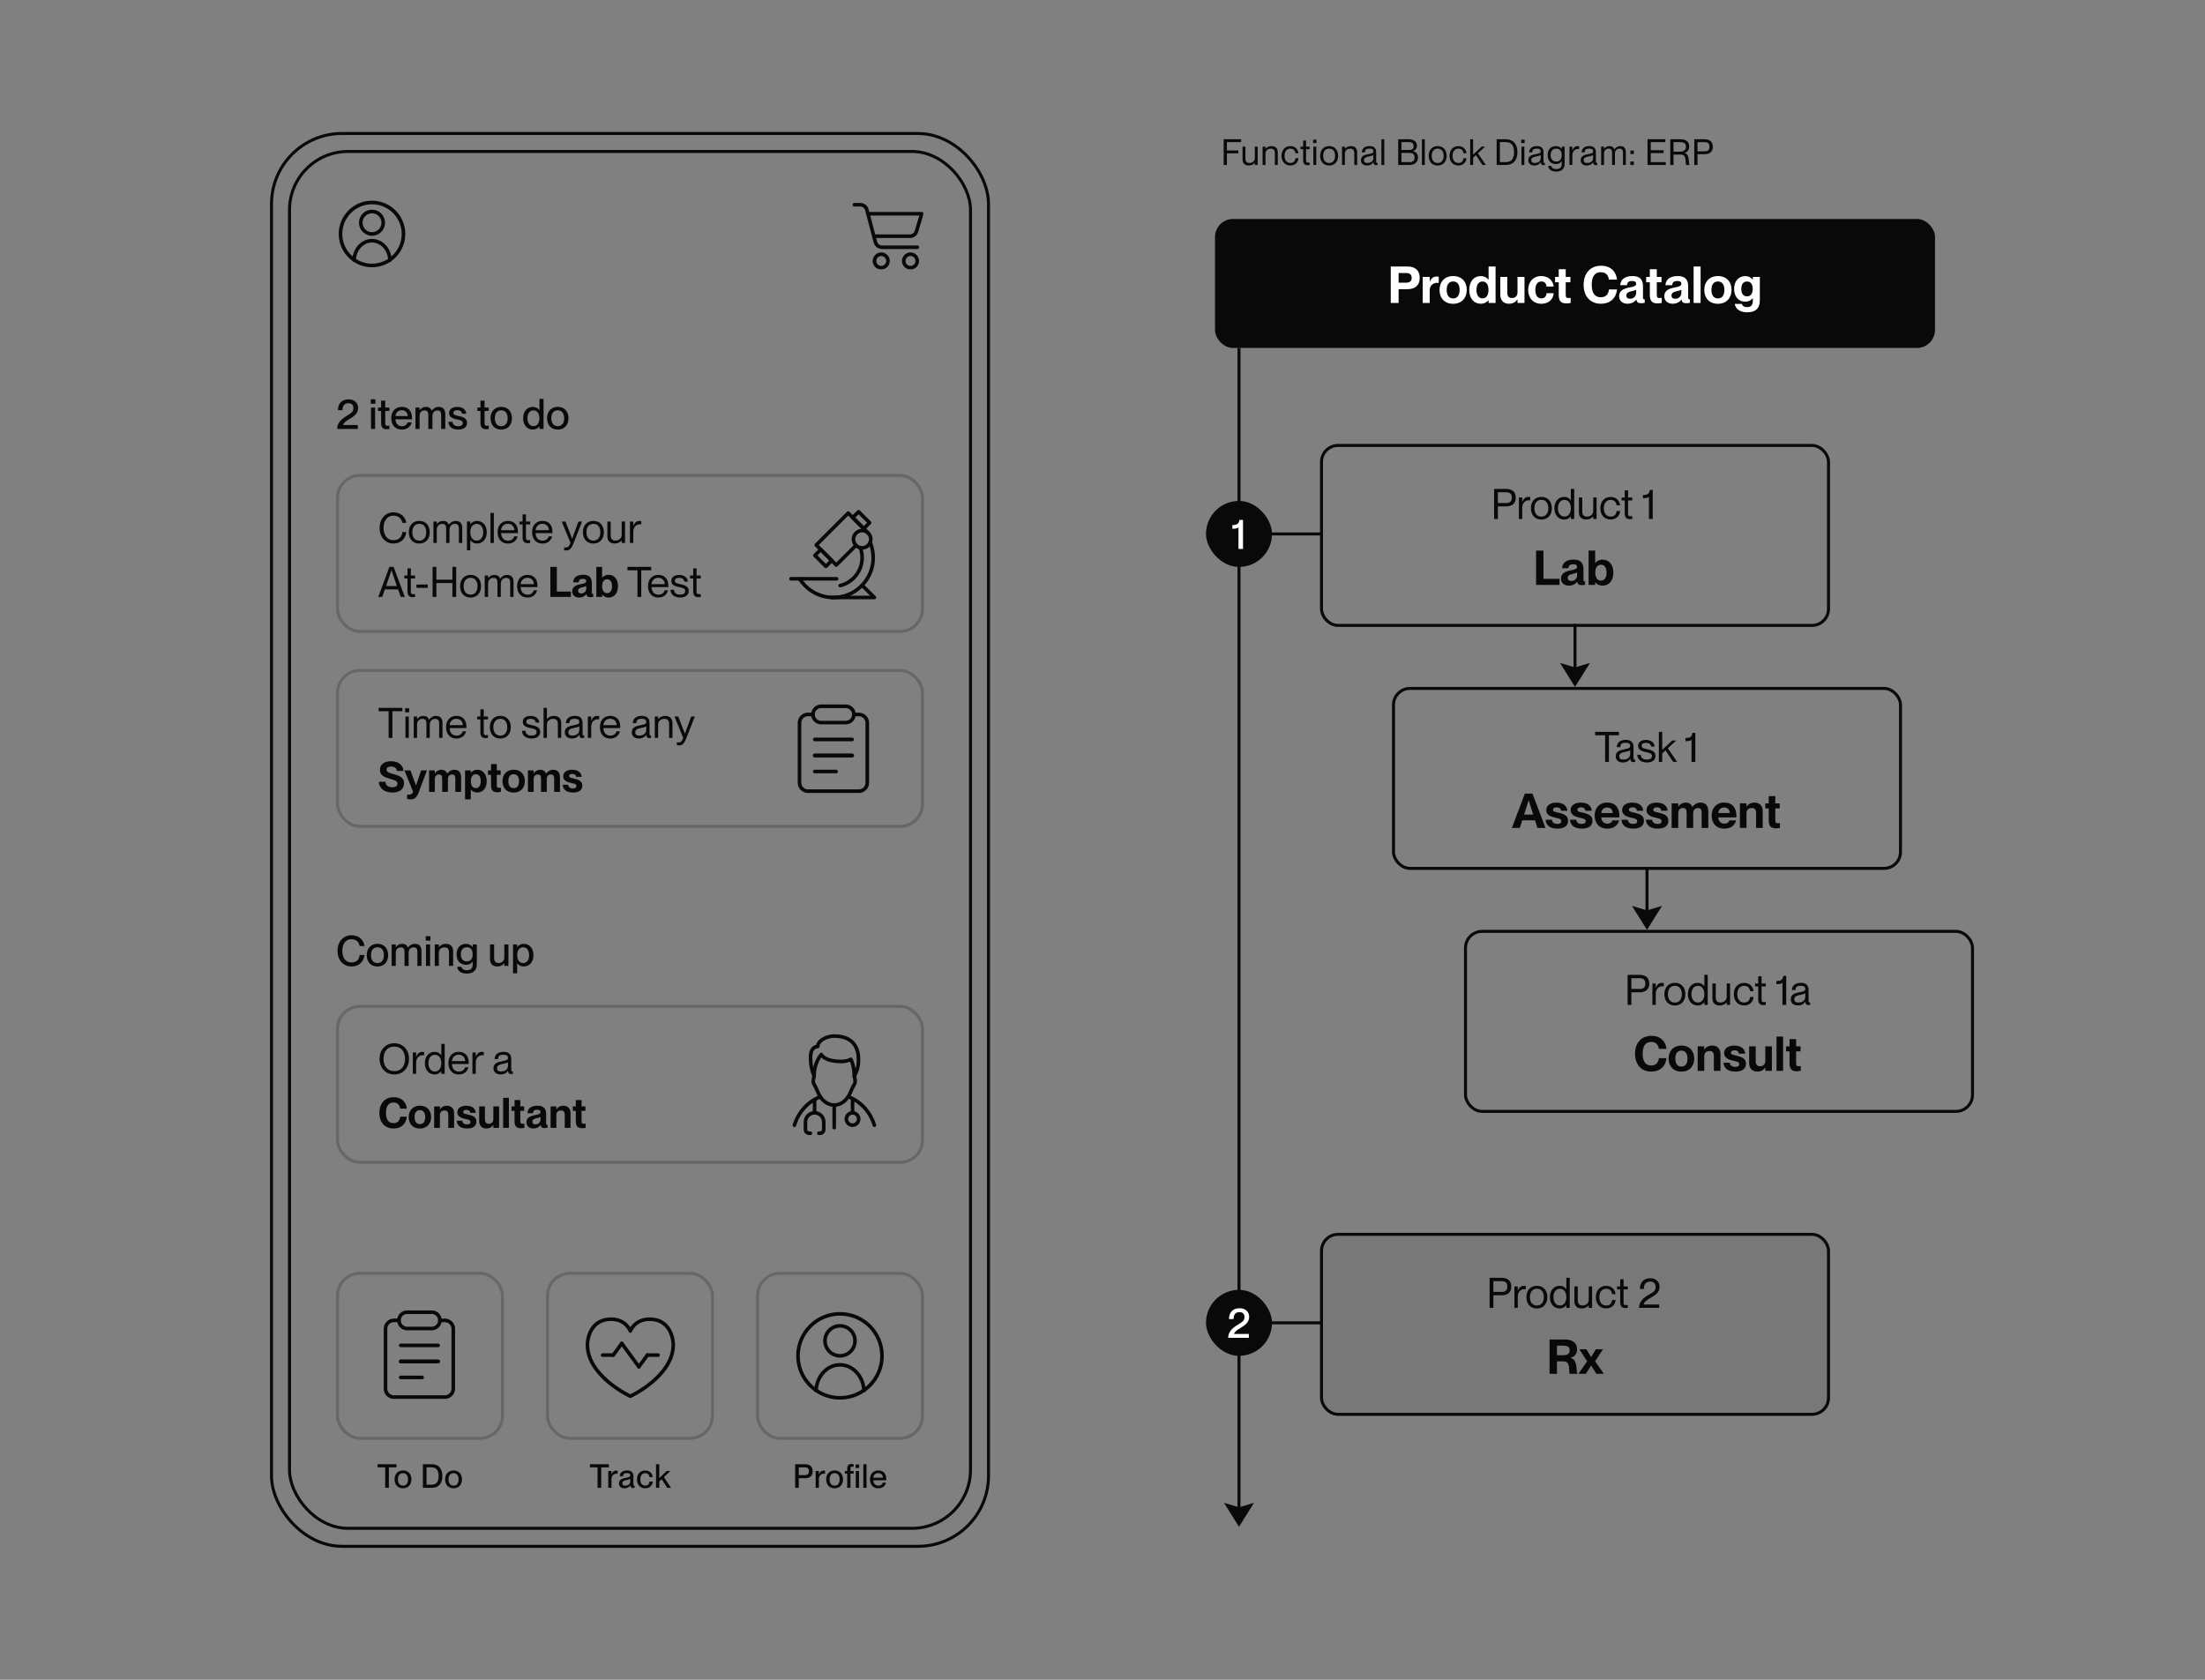 <?xml version="1.0" encoding="UTF-8"?> <svg xmlns="http://www.w3.org/2000/svg" xmlns:xlink="http://www.w3.org/1999/xlink" fill="none" height="560" viewBox="0 0 735 560" width="735"><rect x="0" y="0" width="735" height="560" fill="#808080" stroke="none"/><mask id="a" height="24" maskUnits="userSpaceOnUse" width="24" x="284" y="66"><path d="m308 66h-24v24h24z" fill="#fff"></path></mask><mask id="b" height="24" maskUnits="userSpaceOnUse" width="24" x="112" y="66"><path d="m136 66h-24v24h24z" fill="#fff"></path></mask><rect height="471" rx="23.5" stroke="#090909" width="239" x="90.5" y="44.5"></rect><rect height="459" rx="19.5" stroke="#090909" width="227" x="96.5" y="50.5"></rect><rect height="52" opacity=".2" rx="7.5" stroke="#090909" width="195" x="112.5" y="158.5"></rect><rect height="52" opacity=".2" rx="7.5" stroke="#090909" width="195" x="112.5" y="335.5"></rect><rect height="55" rx="7.5" stroke="#090909" stroke-opacity=".2" width="55" x="112.5" y="424.5"></rect><rect height="55" rx="7.5" stroke="#090909" stroke-opacity=".2" width="55" x="182.5" y="424.5"></rect><rect height="55" rx="7.5" stroke="#090909" stroke-opacity=".2" width="55" x="252.5" y="424.5"></rect><rect height="52" opacity=".2" rx="7.5" stroke="#090909" width="195" x="112.5" y="223.5"></rect><path d="m112.392 143c0-1.82 1.106-3.08 2.954-4.228 1.638-.994 2.464-1.4 2.464-2.688 0-.798-.322-1.652-1.638-1.652-1.512 0-1.988.98-1.988 2.31h-1.54c0-2.058 1.12-3.612 3.57-3.612 1.75 0 3.164 1.05 3.164 2.898 0 1.876-1.526 2.842-2.912 3.696-.952.56-1.848 1.092-2.128 1.946v.028h4.928v1.302zm11.274 0v-7.14h1.372v7.14zm-.084-8.414v-1.484h1.554v1.484zm5.349 8.498c-1.176 0-1.89-.448-1.89-2.1v-3.99h-1.036v-1.134h1.036v-2.296h1.372v2.296h1.372v1.134h-1.372v4.032c0 .756.21.924.798.924.238 0 .35-.014.588-.056v1.106c-.35.07-.574.084-.868.084zm5.009.126c-2.268 0-3.528-1.61-3.528-3.794 0-2.24 1.344-3.78 3.528-3.78 2.17 0 3.388 1.428 3.388 3.64 0 .196 0 .406-.014.518h-5.488c.028 1.19.728 2.296 2.142 2.296 1.26 0 1.75-.812 1.876-1.288h1.4c-.378 1.372-1.428 2.408-3.304 2.408zm-2.114-4.494h4.074c0-1.12-.784-1.96-2.002-1.96-1.148 0-1.988.784-2.072 1.96zm10.945-.294c0-.952-.196-1.596-1.246-1.596-1.022 0-1.666.714-1.666 1.792v4.382h-1.372v-7.14h1.372v.896h.028c.378-.546 1.036-1.106 2.114-1.106.994 0 1.61.448 1.89 1.246h.028c.518-.686 1.246-1.246 2.338-1.246 1.442 0 2.17.868 2.17 2.394v4.956h-1.372v-4.578c0-.952-.196-1.596-1.246-1.596-1.022 0-1.666.714-1.666 1.792v4.382h-1.372zm9.973 4.774c-2.17 0-3.248-1.12-3.29-2.576h1.386c.056.826.56 1.47 1.89 1.47 1.204 0 1.526-.532 1.526-1.05 0-.896-.952-.994-1.876-1.19-1.246-.294-2.674-.658-2.674-2.142 0-1.232.994-2.058 2.716-2.058 1.96 0 2.898 1.05 2.996 2.282h-1.386c-.098-.546-.392-1.176-1.582-1.176-.924 0-1.316.364-1.316.896 0 .742.798.812 1.806 1.036 1.316.308 2.744.686 2.744 2.282 0 1.386-1.064 2.226-2.94 2.226zm9.3-.112c-1.176 0-1.89-.448-1.89-2.1v-3.99h-1.036v-1.134h1.036v-2.296h1.372v2.296h1.372v1.134h-1.372v4.032c0 .756.21.924.798.924.238 0 .35-.014.588-.056v1.106c-.35.07-.574.084-.868.084zm5.037.126c-2.226 0-3.57-1.54-3.57-3.78 0-2.226 1.344-3.794 3.584-3.794 2.212 0 3.556 1.554 3.556 3.78 0 2.24-1.344 3.794-3.57 3.794zm-2.142-3.78c0 1.484.672 2.646 2.156 2.646 1.456 0 2.128-1.162 2.128-2.646 0-1.498-.672-2.646-2.128-2.646-1.484 0-2.156 1.148-2.156 2.646zm12.648 3.766c-1.82 0-3.206-1.414-3.206-3.766s1.386-3.78 3.206-3.78c1.12 0 1.806.518 2.198 1.078h.028v-3.738h1.372v10.01h-1.372v-.84h-.028c-.392.504-1.078 1.036-2.198 1.036zm-1.778-3.766c0 1.4.658 2.632 2.002 2.632 1.232 0 1.988-1.022 1.988-2.632 0-1.624-.756-2.632-1.988-2.632-1.344 0-2.002 1.232-2.002 2.632zm10.112 3.78c-2.226 0-3.57-1.54-3.57-3.78 0-2.226 1.344-3.794 3.584-3.794 2.212 0 3.556 1.554 3.556 3.78 0 2.24-1.344 3.794-3.57 3.794zm-2.142-3.78c0 1.484.672 2.646 2.156 2.646 1.456 0 2.128-1.162 2.128-2.646 0-1.498-.672-2.646-2.128-2.646-1.484 0-2.156 1.148-2.156 2.646z" fill="#090909"></path><path d="m117.18 322.196c-2.842 0-4.676-2.184-4.676-5.194 0-3.024 1.848-5.208 4.69-5.208 2.506 0 4.06 1.596 4.298 3.598h-1.61c-.182-.98-.798-2.268-2.716-2.268-2.212 0-3.052 1.876-3.052 3.864 0 2.002.84 3.878 3.052 3.878 1.932 0 2.618-1.288 2.716-2.506h1.61c-.224 2.226-1.792 3.836-4.312 3.836zm8.639.014c-2.226 0-3.57-1.54-3.57-3.78 0-2.226 1.344-3.794 3.584-3.794 2.212 0 3.556 1.554 3.556 3.78 0 2.24-1.344 3.794-3.57 3.794zm-2.142-3.78c0 1.484.672 2.646 2.156 2.646 1.456 0 2.128-1.162 2.128-2.646 0-1.498-.672-2.646-2.128-2.646-1.484 0-2.156 1.148-2.156 2.646zm11.164-1.008c0-.952-.196-1.596-1.246-1.596-1.022 0-1.666.714-1.666 1.792v4.382h-1.372v-7.14h1.372v.896h.028c.378-.546 1.036-1.106 2.114-1.106.994 0 1.61.448 1.89 1.246h.028c.518-.686 1.246-1.246 2.338-1.246 1.442 0 2.17.868 2.17 2.394v4.956h-1.372v-4.578c0-.952-.196-1.596-1.246-1.596-1.022 0-1.666.714-1.666 1.792v4.382h-1.372zm7.159 4.578v-7.14h1.372v7.14zm-.084-8.414v-1.484h1.554v1.484zm7.757 3.836c0-.952-.42-1.596-1.456-1.596-1.176 0-1.932.714-1.932 1.792v4.382h-1.372v-7.14h1.372v.896h.028c.378-.546 1.12-1.106 2.352-1.106 1.316 0 2.38.756 2.38 2.394v4.956h-1.372zm5.921 7.14c-2.044 0-3.066-.98-3.206-2.268h1.428c.14.644.616 1.148 1.778 1.148 1.302 0 1.974-.574 1.974-1.918v-.966h-.028c-.392.574-1.05 1.078-2.198 1.078-1.778 0-3.15-1.204-3.15-3.486 0-2.296 1.372-3.5 3.15-3.5 1.148 0 1.806.546 2.198 1.05h.028v-.84h1.372v6.58c0 2.156-1.302 3.122-3.346 3.122zm-1.974-6.412c0 1.344.63 2.352 1.974 2.352 1.232 0 1.96-.798 1.96-2.352 0-1.568-.728-2.352-1.96-2.352-1.344 0-1.974 1.008-1.974 2.352zm12.101 4.046c-1.316 0-2.38-.756-2.38-2.394v-4.942h1.372v4.564c0 .966.42 1.61 1.456 1.61 1.176 0 1.932-.714 1.932-1.792v-4.382h1.372v7.14h-1.372v-.896h-.028c-.378.546-1.12 1.092-2.352 1.092zm8.889 0c-1.12 0-1.806-.504-2.198-1.078h-.028v3.36h-1.372v-9.618h1.372v.84h.028c.392-.504 1.078-1.05 2.198-1.05 1.82 0 3.206 1.428 3.206 3.78s-1.386 3.766-3.206 3.766zm-2.212-3.766c0 1.61.756 2.632 1.988 2.632 1.344 0 1.988-1.232 1.988-2.632s-.644-2.632-1.988-2.632c-1.232 0-1.988 1.008-1.988 2.632z" fill="#090909"></path><path d="m131.166 181.196c-2.744 0-4.634-2.184-4.634-5.208 0-3.01 1.89-5.194 4.634-5.194 2.45 0 4.018 1.596 4.256 3.5h-1.316c-.182-.952-.854-2.38-2.94-2.38-2.38 0-3.318 2.058-3.318 4.074 0 2.03.938 4.088 3.318 4.088 2.1 0 2.856-1.428 2.94-2.688h1.316c-.224 2.212-1.792 3.808-4.256 3.808zm8.598.014c-2.184 0-3.5-1.554-3.5-3.78s1.316-3.78 3.5-3.78c2.17 0 3.486 1.554 3.486 3.78s-1.316 3.78-3.486 3.78zm-2.324-3.78c0 1.526.714 2.8 2.324 2.8 1.596 0 2.31-1.274 2.31-2.8s-.714-2.8-2.31-2.8c-1.61 0-2.324 1.274-2.324 2.8zm11.278-1.134c0-.924-.182-1.652-1.302-1.652s-1.82.798-1.82 1.904v4.452h-1.12v-7.14h1.12v.854h.028c.378-.504.994-1.05 2.072-1.05 1.022 0 1.61.434 1.904 1.232h.028c.49-.672 1.232-1.232 2.31-1.232 1.442 0 2.142.854 2.142 2.352v4.984h-1.12v-4.704c0-.924-.182-1.652-1.302-1.652s-1.82.798-1.82 1.904v4.452h-1.12zm10.316 4.9c-1.148 0-1.82-.504-2.24-1.12h-.028v3.402h-1.12v-9.618h1.12v.882h.028c.42-.546 1.092-1.078 2.24-1.078 1.792 0 3.22 1.414 3.22 3.766s-1.428 3.766-3.22 3.766zm-2.268-3.766c0 1.68.826 2.786 2.156 2.786 1.47 0 2.156-1.386 2.156-2.786s-.686-2.786-2.156-2.786c-1.33 0-2.156 1.106-2.156 2.786zm6.728 3.57v-10.01h1.12v10.01zm5.842.21c-2.254 0-3.472-1.624-3.472-3.794 0-2.282 1.358-3.766 3.472-3.766 2.086 0 3.304 1.428 3.304 3.514 0 .21 0 .448-.014.56h-5.586c.028 1.26.728 2.52 2.31 2.52 1.4 0 1.932-.938 2.058-1.442h1.134c-.364 1.33-1.372 2.408-3.206 2.408zm-2.296-4.466h4.41c0-1.176-.84-2.128-2.17-2.128-1.232 0-2.17.882-2.24 2.128zm8.933 4.326c-1.05 0-1.778-.364-1.778-1.988v-4.242h-1.05v-.98h1.05v-2.38h1.12v2.38h1.4v.98h-1.4v4.298c0 .756.182.952.812.952.238 0 .35-.014.588-.042v.952c-.322.056-.49.07-.742.07zm4.861.14c-2.254 0-3.472-1.624-3.472-3.794 0-2.282 1.358-3.766 3.472-3.766 2.086 0 3.304 1.428 3.304 3.514 0 .21 0 .448-.014.56h-5.586c.028 1.26.728 2.52 2.31 2.52 1.4 0 1.932-.938 2.058-1.442h1.134c-.364 1.33-1.372 2.408-3.206 2.408zm-2.296-4.466h4.41c0-1.176-.84-2.128-2.17-2.128-1.232 0-2.17.882-2.24 2.128zm10.239 6.762c-.252 0-.42-.014-.742-.07v-.952c.238.028.35.042.56.042.588 0 1.232-.364 1.54-1.596l-2.898-7.07h1.26l2.198 5.684h.028l2.1-5.684h1.204l-2.884 7.35c-.714 1.806-1.4 2.296-2.366 2.296zm9.024-2.296c-2.184 0-3.5-1.554-3.5-3.78s1.316-3.78 3.5-3.78c2.17 0 3.486 1.554 3.486 3.78s-1.316 3.78-3.486 3.78zm-2.324-3.78c0 1.526.714 2.8 2.324 2.8 1.596 0 2.31-1.274 2.31-2.8s-.714-2.8-2.31-2.8c-1.61 0-2.324 1.274-2.324 2.8zm9.374 3.766c-1.302 0-2.394-.714-2.394-2.352v-4.984h1.12v4.704c0 .924.434 1.652 1.554 1.652 1.26 0 2.1-.798 2.1-1.904v-4.452h1.12v7.14h-1.12v-.854h-.028c-.378.504-1.134 1.05-2.352 1.05zm6.247-4.004v3.808h-1.12v-7.14h1.12v1.414h.028c.378-.938.952-1.61 1.974-1.61.266 0 .462.014.658.042v1.12c-.168-.028-.294-.042-.462-.042-1.316 0-2.198 1.036-2.198 2.408z" fill="#090909"></path><path d="m131.432 358.196c-2.94 0-4.9-2.198-4.9-5.208s1.96-5.194 4.9-5.194 4.9 2.184 4.9 5.194-1.96 5.208-4.9 5.208zm-3.584-5.208c0 2.156 1.064 4.088 3.584 4.088s3.584-1.932 3.584-4.088-1.064-4.074-3.584-4.074-3.584 1.918-3.584 4.074zm10.871 1.204v3.808h-1.12v-7.14h1.12v1.414h.028c.378-.938.952-1.61 1.974-1.61.266 0 .462.014.658.042v1.12c-.168-.028-.294-.042-.462-.042-1.316 0-2.198 1.036-2.198 2.408zm6.124 4.004c-1.792 0-3.22-1.414-3.22-3.766s1.428-3.766 3.22-3.766c1.148 0 1.82.504 2.24 1.12h.028v-3.794h1.12v10.01h-1.12v-.882h-.028c-.42.546-1.092 1.078-2.24 1.078zm-2.044-3.766c0 1.4.686 2.786 2.156 2.786 1.33 0 2.156-1.106 2.156-2.786s-.826-2.786-2.156-2.786c-1.47 0-2.156 1.386-2.156 2.786zm10.144 3.78c-2.254 0-3.472-1.624-3.472-3.794 0-2.282 1.358-3.766 3.472-3.766 2.086 0 3.304 1.428 3.304 3.514 0 .21 0 .448-.014.56h-5.586c.028 1.26.728 2.52 2.31 2.52 1.4 0 1.932-.938 2.058-1.442h1.134c-.364 1.33-1.372 2.408-3.206 2.408zm-2.296-4.466h4.41c0-1.176-.84-2.128-2.17-2.128-1.232 0-2.17.882-2.24 2.128zm7.951.448v3.808h-1.12v-7.14h1.12v1.414h.028c.378-.938.952-1.61 1.974-1.61.266 0 .462.014.658.042v1.12c-.168-.028-.294-.042-.462-.042-1.316 0-2.198 1.036-2.198 2.408zm8.251 4.004c-1.442 0-2.352-.826-2.352-2.03 0-1.638 1.204-2.086 3.052-2.422 1.218-.224 1.778-.364 1.778-1.064 0-.56-.308-1.05-1.484-1.05-1.358 0-1.75.406-1.82 1.442h-1.176c.07-1.372.938-2.422 3.038-2.422 1.33 0 2.534.56 2.534 2.31v3.43c0 .56.084.84.364.84.042 0 .084 0 .168-.014v.784c-.182.042-.35.07-.546.07-.616 0-.994-.238-1.064-1.12h-.028c-.462.77-1.274 1.246-2.464 1.246zm-1.176-2.086c0 .7.364 1.106 1.288 1.106 1.344 0 2.366-.602 2.366-1.974v-1.134c-.21.224-.91.406-1.68.56-1.386.28-1.974.616-1.974 1.442z" fill="#090909"></path><path d="m199.187 496v-6.82h-2.541v-1.045h6.303v1.045h-2.541v6.82zm4.644-2.904v2.904h-1.078v-5.61h1.078v1.067h.022c.297-.704.748-1.199 1.507-1.199.198 0 .352.011.517.033v1.034c-.132-.022-.231-.033-.363-.033-.979 0-1.683.737-1.683 1.804zm4.324 3.058c-1.122 0-1.837-.649-1.837-1.606 0-1.254.946-1.628 2.343-1.892.88-.165 1.419-.275 1.419-.825 0-.407-.242-.748-1.067-.748-.979 0-1.276.308-1.331 1.056h-1.1c.055-1.078.759-1.925 2.475-1.925 1.155 0 2.079.484 2.079 1.936v2.574c0 .407.055.616.264.616.033 0 .066 0 .132-.011v.66c-.187.044-.374.066-.55.066-.539 0-.825-.209-.891-.847h-.022c-.363.583-1.001.946-1.914.946zm-.715-1.683c0 .528.286.814.957.814.968 0 1.683-.495 1.683-1.474v-.803c-.176.165-.66.286-1.232.407-.99.198-1.408.473-1.408 1.056zm7.638 1.694c-1.672 0-2.761-1.21-2.761-2.97s1.089-2.97 2.75-2.97c1.441 0 2.398.935 2.53 2.2h-1.111c-.055-.583-.385-1.309-1.408-1.309-1.199 0-1.639 1.023-1.639 2.079s.44 2.068 1.639 2.068c1.034 0 1.353-.704 1.408-1.342h1.111c-.077 1.287-1.078 2.244-2.519 2.244zm3.599-.165v-7.865h1.078v4.631l2.453-2.376h1.243l-2.156 2.057 2.387 3.553h-1.276l-1.837-2.871-.814.781v2.09z" fill="#090909"></path><path d="m265.052 496v-7.865h3.278c1.485 0 2.574.693 2.574 2.343s-1.089 2.332-2.574 2.332h-2.068v3.19zm1.21-4.235h2.013c.913 0 1.375-.407 1.375-1.287 0-.891-.462-1.298-1.375-1.298h-2.013zm6.701 1.331v2.904h-1.078v-5.61h1.078v1.067h.022c.297-.704.748-1.199 1.507-1.199.198 0 .352.011.517.033v1.034c-.132-.022-.231-.033-.363-.033-.979 0-1.683.737-1.683 1.804zm5.238 3.069c-1.749 0-2.805-1.21-2.805-2.97 0-1.749 1.056-2.981 2.816-2.981 1.738 0 2.794 1.221 2.794 2.97 0 1.76-1.056 2.981-2.805 2.981zm-1.683-2.97c0 1.166.528 2.079 1.694 2.079 1.144 0 1.672-.913 1.672-2.079 0-1.177-.528-2.079-1.672-2.079-1.166 0-1.694.902-1.694 2.079zm5.882-3.487c0-1.298.539-1.65 1.452-1.65.209 0 .374.022.682.066v.869c-.22-.022-.308-.033-.462-.033-.451 0-.583.132-.583.726v.704h1.045v.891h-1.045v4.719h-1.089v-4.719h-.77v-.891h.77zm2.794-.319v-1.166h1.221v1.166zm.066 6.611v-5.61h1.078v5.61zm2.507 0v-7.865h1.078v7.865zm4.994.165c-1.782 0-2.772-1.265-2.772-2.981 0-1.76 1.056-2.97 2.772-2.97 1.705 0 2.662 1.122 2.662 2.86 0 .154 0 .319-.011.407h-4.312c.022.935.572 1.804 1.683 1.804.99 0 1.375-.638 1.474-1.012h1.1c-.297 1.078-1.122 1.892-2.596 1.892zm-1.661-3.531h3.201c0-.88-.616-1.54-1.573-1.54-.902 0-1.562.616-1.628 1.54z" fill="#090909"></path><path d="m128.403 496v-6.82h-2.541v-1.045h6.303v1.045h-2.541v6.82zm5.923.165c-1.749 0-2.805-1.21-2.805-2.97 0-1.749 1.056-2.981 2.816-2.981 1.738 0 2.794 1.221 2.794 2.97 0 1.76-1.056 2.981-2.805 2.981zm-1.683-2.97c0 1.166.528 2.079 1.694 2.079 1.144 0 1.672-.913 1.672-2.079 0-1.177-.528-2.079-1.672-2.079-1.166 0-1.694.902-1.694 2.079zm8.32 2.805v-7.865h2.992c2.178 0 3.498 1.408 3.498 3.938s-1.298 3.927-3.476 3.927zm1.21-1.045h1.727c1.826 0 2.299-1.364 2.299-2.882s-.473-2.893-2.299-2.893h-1.727zm9.012 1.21c-1.749 0-2.805-1.21-2.805-2.97 0-1.749 1.056-2.981 2.816-2.981 1.738 0 2.794 1.221 2.794 2.97 0 1.76-1.056 2.981-2.805 2.981zm-1.683-2.97c0 1.166.528 2.079 1.694 2.079 1.144 0 1.672-.913 1.672-2.079 0-1.177-.528-2.079-1.672-2.079-1.166 0-1.694.902-1.694 2.079z" fill="#090909"></path><path d="m129.542 246v-8.89h-3.332v-1.12h7.924v1.12h-3.332v8.89zm5.61 0v-7.14h1.12v7.14zm-.112-8.526v-1.344h1.344v1.344zm7.102 3.822c0-.924-.182-1.652-1.302-1.652s-1.82.798-1.82 1.904v4.452h-1.12v-7.14h1.12v.854h.028c.378-.504.994-1.05 2.072-1.05 1.022 0 1.61.434 1.904 1.232h.028c.49-.672 1.232-1.232 2.31-1.232 1.442 0 2.142.854 2.142 2.352v4.984h-1.12v-4.704c0-.924-.182-1.652-1.302-1.652s-1.82.798-1.82 1.904v4.452h-1.12zm10.022 4.914c-2.254 0-3.472-1.624-3.472-3.794 0-2.282 1.358-3.766 3.472-3.766 2.086 0 3.304 1.428 3.304 3.514 0 .21 0 .448-.014.56h-5.586c.028 1.26.728 2.52 2.31 2.52 1.4 0 1.932-.938 2.058-1.442h1.134c-.364 1.33-1.372 2.408-3.206 2.408zm-2.296-4.466h4.41c0-1.176-.84-2.128-2.17-2.128-1.232 0-2.17.882-2.24 2.128zm12.037 4.326c-1.05 0-1.778-.364-1.778-1.988v-4.242h-1.05v-.98h1.05v-2.38h1.12v2.38h1.4v.98h-1.4v4.298c0 .756.182.952.812.952.238 0 .35-.014.588-.042v.952c-.322.056-.49.07-.742.07zm4.874.14c-2.184 0-3.5-1.554-3.5-3.78s1.316-3.78 3.5-3.78c2.17 0 3.486 1.554 3.486 3.78s-1.316 3.78-3.486 3.78zm-2.324-3.78c0 1.526.714 2.8 2.324 2.8 1.596 0 2.31-1.274 2.31-2.8s-.714-2.8-2.31-2.8c-1.61 0-2.324 1.274-2.324 2.8zm12.733 3.766c-2.058 0-3.164-1.106-3.206-2.576h1.176c.056.868.56 1.596 2.03 1.596 1.372 0 1.694-.63 1.694-1.176 0-.98-1.022-1.078-1.904-1.274-1.246-.28-2.716-.616-2.716-2.1 0-1.204.966-2.002 2.604-2.002 1.848 0 2.8 1.008 2.912 2.24h-1.176c-.112-.546-.392-1.26-1.722-1.26-1.008 0-1.442.406-1.442.98 0 .826.91.91 1.904 1.134 1.274.294 2.716.658 2.716 2.24 0 1.344-1.05 2.198-2.87 2.198zm8.771-4.9c0-.924-.434-1.652-1.554-1.652-1.26 0-2.1.798-2.1 1.904v4.452h-1.12v-10.01h1.12v3.724h.028c.378-.504 1.134-1.05 2.352-1.05 1.302 0 2.394.714 2.394 2.352v4.984h-1.12zm4.665 4.9c-1.442 0-2.352-.826-2.352-2.03 0-1.638 1.204-2.086 3.052-2.422 1.218-.224 1.778-.364 1.778-1.064 0-.56-.308-1.05-1.484-1.05-1.358 0-1.75.406-1.82 1.442h-1.176c.07-1.372.938-2.422 3.038-2.422 1.33 0 2.534.56 2.534 2.31v3.43c0 .56.084.84.364.84.042 0 .084 0 .168-.014v.784c-.182.042-.35.07-.546.07-.616 0-.994-.238-1.064-1.12h-.028c-.462.77-1.274 1.246-2.464 1.246zm-1.176-2.086c0 .7.364 1.106 1.288 1.106 1.344 0 2.366-.602 2.366-1.974v-1.134c-.21.224-.91.406-1.68.56-1.386.28-1.974.616-1.974 1.442zm7.623-1.918v3.808h-1.12v-7.14h1.12v1.414h.028c.378-.938.952-1.61 1.974-1.61.266 0 .462.014.658.042v1.12c-.168-.028-.294-.042-.462-.042-1.316 0-2.198 1.036-2.198 2.408zm6.362 4.018c-2.254 0-3.472-1.624-3.472-3.794 0-2.282 1.358-3.766 3.472-3.766 2.086 0 3.304 1.428 3.304 3.514 0 .21 0 .448-.014.56h-5.586c.028 1.26.728 2.52 2.31 2.52 1.4 0 1.932-.938 2.058-1.442h1.134c-.364 1.33-1.372 2.408-3.206 2.408zm-2.296-4.466h4.41c0-1.176-.84-2.128-2.17-2.128-1.232 0-2.17.882-2.24 2.128zm11.799 4.452c-1.442 0-2.352-.826-2.352-2.03 0-1.638 1.204-2.086 3.052-2.422 1.218-.224 1.778-.364 1.778-1.064 0-.56-.308-1.05-1.484-1.05-1.358 0-1.75.406-1.82 1.442h-1.176c.07-1.372.938-2.422 3.038-2.422 1.33 0 2.534.56 2.534 2.31v3.43c0 .56.084.84.364.84.042 0 .084 0 .168-.014v.784c-.182.042-.35.07-.546.07-.616 0-.994-.238-1.064-1.12h-.028c-.462.77-1.274 1.246-2.464 1.246zm-1.176-2.086c0 .7.364 1.106 1.288 1.106 1.344 0 2.366-.602 2.366-1.974v-1.134c-.21.224-.91.406-1.68.56-1.386.28-1.974.616-1.974 1.442zm11.277-2.814c0-.924-.434-1.652-1.554-1.652-1.26 0-2.1.798-2.1 1.904v4.452h-1.12v-7.14h1.12v.854h.028c.378-.504 1.134-1.05 2.352-1.05 1.302 0 2.394.714 2.394 2.352v4.984h-1.12zm3.324 7.21c-.252 0-.42-.014-.742-.07v-.952c.238.028.35.042.56.042.588 0 1.232-.364 1.54-1.596l-2.898-7.07h1.26l2.198 5.684h.028l2.1-5.684h1.204l-2.884 7.35c-.714 1.806-1.4 2.296-2.366 2.296z" fill="#090909"></path><path d="m126.098 199 3.696-10.01h1.414l3.724 10.01h-1.358l-.882-2.506h-4.41l-.882 2.506zm2.604-3.626h3.584l-1.778-5.222h-.028zm8.908 3.696c-1.05 0-1.778-.364-1.778-1.988v-4.242h-1.05v-.98h1.05v-2.38h1.12v2.38h1.4v.98h-1.4v4.298c0 .756.182.952.812.952.238 0 .35-.014.588-.042v.952c-.322.056-.49.07-.742.07zm1.214-3.08v-1.12h3.752v1.12zm5.37 3.01v-10.01h1.26v4.256h5.348v-4.256h1.26v10.01h-1.26v-4.634h-5.348v4.634zm12.673.21c-2.184 0-3.5-1.554-3.5-3.78s1.316-3.78 3.5-3.78c2.17 0 3.486 1.554 3.486 3.78s-1.316 3.78-3.486 3.78zm-2.324-3.78c0 1.526.714 2.8 2.324 2.8 1.596 0 2.31-1.274 2.31-2.8s-.714-2.8-2.31-2.8c-1.61 0-2.324 1.274-2.324 2.8zm11.279-1.134c0-.924-.182-1.652-1.302-1.652s-1.82.798-1.82 1.904v4.452h-1.12v-7.14h1.12v.854h.028c.378-.504.994-1.05 2.072-1.05 1.022 0 1.61.434 1.904 1.232h.028c.49-.672 1.232-1.232 2.31-1.232 1.442 0 2.142.854 2.142 2.352v4.984h-1.12v-4.704c0-.924-.182-1.652-1.302-1.652s-1.82.798-1.82 1.904v4.452h-1.12zm10.022 4.914c-2.254 0-3.472-1.624-3.472-3.794 0-2.282 1.358-3.766 3.472-3.766 2.086 0 3.304 1.428 3.304 3.514 0 .21 0 .448-.015.56h-5.585c.028 1.26.728 2.52 2.31 2.52 1.4 0 1.932-.938 2.058-1.442h1.134c-.364 1.33-1.372 2.408-3.206 2.408zm-2.296-4.466h4.41c0-1.176-.84-2.128-2.17-2.128-1.232 0-2.17.882-2.24 2.128zm9.909 4.256v-10.01h2.156v8.218h4.69v1.792zm9.584.21c-1.414 0-2.31-.826-2.31-2.072 0-1.526 1.218-2.072 2.842-2.394.896-.182 1.848-.308 1.848-1.008 0-.448-.308-.77-1.106-.77-.966 0-1.358.364-1.428 1.162h-1.848c.07-1.372 1.036-2.52 3.36-2.52 1.778 0 2.884.728 2.884 2.786v2.968c0 .434.056.63.294.63.056 0 .098 0 .182-.014v.98c-.378.07-.756.112-1.036.112-.812 0-1.162-.308-1.26-.994h-.028c-.49.672-1.316 1.134-2.394 1.134zm-.336-2.254c0 .588.364.882 1.036.882 1.022 0 1.68-.714 1.68-1.694v-.756c-.266.14-.7.252-1.344.406-.994.21-1.372.56-1.372 1.162zm10.146 2.254c-1.078 0-1.806-.532-2.128-.98h-.028v.77h-1.918v-10.01h1.918v3.612h.028c.322-.42 1.05-.98 2.128-.98 1.862 0 3.15 1.442 3.15 3.794s-1.288 3.794-3.15 3.794zm-2.128-3.794c0 1.484.616 2.324 1.652 2.324 1.064 0 1.638-.924 1.638-2.324s-.574-2.31-1.638-2.31c-1.036 0-1.652.84-1.652 2.31zm11.766 3.584v-8.89h-3.332v-1.12h7.924v1.12h-3.332v8.89zm6.981.21c-2.254 0-3.472-1.624-3.472-3.794 0-2.282 1.358-3.766 3.472-3.766 2.086 0 3.304 1.428 3.304 3.514 0 .21 0 .448-.014.56h-5.586c.028 1.26.728 2.52 2.31 2.52 1.4 0 1.932-.938 2.058-1.442h1.134c-.364 1.33-1.372 2.408-3.206 2.408zm-2.296-4.466h4.41c0-1.176-.84-2.128-2.17-2.128-1.232 0-2.17.882-2.24 2.128zm9.533 4.452c-2.058 0-3.164-1.106-3.206-2.576h1.176c.056.868.56 1.596 2.03 1.596 1.372 0 1.694-.63 1.694-1.176 0-.98-1.022-1.078-1.904-1.274-1.246-.28-2.716-.616-2.716-2.1 0-1.204.966-2.002 2.604-2.002 1.848 0 2.8 1.008 2.912 2.24h-1.176c-.112-.546-.392-1.26-1.722-1.26-1.008 0-1.442.406-1.442.98 0 .826.91.91 1.904 1.134 1.274.294 2.716.658 2.716 2.24 0 1.344-1.05 2.198-2.87 2.198zm6.141-.126c-1.05 0-1.778-.364-1.778-1.988v-4.242h-1.05v-.98h1.05v-2.38h1.12v2.38h1.4v.98h-1.4v4.298c0 .756.182.952.812.952.238 0 .35-.014.588-.042v.952c-.322.056-.49.07-.742.07z" fill="#090909"></path><path d="m131.194 376.21c-3.052 0-4.746-2.198-4.746-5.194 0-3.052 1.75-5.236 4.802-5.236 2.646 0 4.13 1.61 4.368 3.808h-2.212c-.182-1.05-.7-2.03-2.24-2.03-1.876 0-2.492 1.512-2.492 3.43 0 1.932.616 3.444 2.492 3.444 1.554 0 2.1-.98 2.24-2.142h2.212c-.224 2.268-1.75 3.92-4.424 3.92zm8.764.014c-2.31 0-3.724-1.54-3.724-3.794 0-2.24 1.414-3.822 3.752-3.822 2.31 0 3.724 1.54 3.724 3.794s-1.414 3.822-3.752 3.822zm-1.764-3.808c0 1.428.602 2.338 1.778 2.338s1.778-.91 1.778-2.338-.602-2.324-1.778-2.324-1.778.896-1.778 2.324zm11.243-.714c0-1.036-.392-1.498-1.232-1.498-.98 0-1.568.532-1.568 1.568v4.228h-1.918v-7.154h1.918v.98h.028c.378-.616 1.092-1.204 2.352-1.204 1.358 0 2.352.854 2.352 2.492v4.886h-1.932zm6.263 4.508c-2.38 0-3.388-1.176-3.444-2.59h1.834c.07.756.56 1.218 1.582 1.218.868 0 1.162-.336 1.162-.784 0-.728-.798-.812-1.792-1.036-1.26-.294-2.604-.742-2.604-2.212 0-1.302 1.078-2.184 2.982-2.184 2.17 0 3.08 1.12 3.164 2.366h-1.834c-.084-.56-.378-.98-1.288-.98-.728 0-1.05.266-1.05.686 0 .574.56.616 1.61.868 1.386.322 2.786.728 2.786 2.366 0 1.456-1.106 2.282-3.108 2.282zm6.368 0c-1.358 0-2.338-.854-2.338-2.492v-4.872h1.918v4.284c0 1.036.392 1.512 1.246 1.512.966 0 1.554-.546 1.554-1.568v-4.228h1.918v7.154h-1.918v-.98h-.028c-.378.616-1.092 1.19-2.352 1.19zm5.647-.21v-10.01h1.918v10.01zm5.914.126c-1.428 0-2.114-.616-2.114-2.338v-3.472h-1.008v-1.47h1.008v-2.114h1.918v2.114h1.288v1.47h-1.288v3.458c0 .756.266.868.756.868.224 0 .336-.014.602-.056v1.4c-.434.098-.77.14-1.162.14zm4.168.084c-1.414 0-2.31-.826-2.31-2.072 0-1.526 1.218-2.072 2.842-2.394.896-.182 1.848-.308 1.848-1.008 0-.448-.308-.77-1.106-.77-.966 0-1.358.364-1.428 1.162h-1.848c.07-1.372 1.036-2.52 3.36-2.52 1.778 0 2.884.728 2.884 2.786v2.968c0 .434.056.63.294.63.056 0 .098 0 .182-.014v.98c-.378.07-.756.112-1.036.112-.812 0-1.162-.308-1.26-.994h-.028c-.49.672-1.316 1.134-2.394 1.134zm-.336-2.254c0 .588.364.882 1.036.882 1.022 0 1.68-.714 1.68-1.694v-.756c-.266.14-.7.252-1.344.406-.994.21-1.372.56-1.372 1.162zm10.79-2.254c0-1.036-.392-1.498-1.232-1.498-.98 0-1.568.532-1.568 1.568v4.228h-1.918v-7.154h1.918v.98h.028c.378-.616 1.092-1.204 2.352-1.204 1.358 0 2.352.854 2.352 2.492v4.886h-1.932zm5.803 4.424c-1.428 0-2.114-.616-2.114-2.338v-3.472h-1.008v-1.47h1.008v-2.114h1.918v2.114h1.288v1.47h-1.288v3.458c0 .756.266.868.756.868.224 0 .336-.014.602-.056v1.4c-.434.098-.77.14-1.162.14z" fill="#090909"></path><path d="m130.83 264.21c-2.59 0-4.494-1.316-4.536-3.598h2.198c.042 1.218.896 1.834 2.31 1.834 1.176 0 1.666-.49 1.666-1.162 0-1.008-.994-1.218-2.534-1.652-1.68-.49-3.29-1.106-3.29-2.926 0-2.016 1.568-2.926 3.724-2.926 2.324 0 4.018 1.204 4.116 3.234h-2.184c-.14-.938-.784-1.47-1.932-1.47-.938 0-1.512.322-1.512 1.008 0 .84.742 1.064 2.016 1.428 1.918.532 3.808 1.036 3.808 3.122 0 1.848-1.344 3.108-3.85 3.108zm6.045 2.282c-.42 0-.742-.042-1.176-.126v-1.498c.238.028.406.042.644.042.476 0 1.106-.112 1.33-.994l-2.856-7.07h2.002l1.834 4.984h.028l1.694-4.984h1.932l-2.702 7.224c-.63 1.68-1.33 2.422-2.73 2.422zm10.517-6.79c0-1.036-.21-1.498-1.092-1.498-.826 0-1.358.532-1.358 1.568v4.228h-1.918v-7.154h1.918v.98h.028c.378-.616 1.12-1.204 2.198-1.204.952 0 1.596.49 1.876 1.26h.028c.588-.714 1.246-1.26 2.38-1.26 1.442 0 2.254.896 2.254 2.492v4.886h-1.932v-4.298c0-1.036-.224-1.498-1.106-1.498-.826 0-1.358.532-1.358 1.568v4.228h-1.918zm11.696 4.508c-1.078 0-1.806-.532-2.128-.98h-.028v3.248h-1.918v-9.632h1.918v.756h.028c.322-.42 1.05-.98 2.128-.98 1.862 0 3.15 1.442 3.15 3.794s-1.288 3.794-3.15 3.794zm-2.128-3.794c0 1.484.616 2.324 1.652 2.324 1.064 0 1.638-.924 1.638-2.324s-.574-2.31-1.638-2.31c-1.036 0-1.652.84-1.652 2.31zm8.835 3.71c-1.428 0-2.114-.616-2.114-2.338v-3.472h-1.008v-1.47h1.008v-2.114h1.918v2.114h1.288v1.47h-1.288v3.458c0 .756.266.868.756.868.224 0 .336-.014.602-.056v1.4c-.434.098-.77.14-1.162.14zm5.417.098c-2.31 0-3.724-1.54-3.724-3.794 0-2.24 1.414-3.822 3.752-3.822 2.31 0 3.724 1.54 3.724 3.794s-1.414 3.822-3.752 3.822zm-1.764-3.808c0 1.428.602 2.338 1.778 2.338s1.778-.91 1.778-2.338-.602-2.324-1.778-2.324-1.778.896-1.778 2.324zm10.893-.714c0-1.036-.21-1.498-1.092-1.498-.826 0-1.358.532-1.358 1.568v4.228h-1.918v-7.154h1.918v.98h.028c.378-.616 1.12-1.204 2.198-1.204.952 0 1.596.49 1.876 1.26h.028c.588-.714 1.246-1.26 2.38-1.26 1.442 0 2.254.896 2.254 2.492v4.886h-1.932v-4.298c0-1.036-.224-1.498-1.106-1.498-.826 0-1.358.532-1.358 1.568v4.228h-1.918zm10.66 4.508c-2.38 0-3.388-1.176-3.444-2.59h1.834c.07.756.56 1.218 1.582 1.218.868 0 1.162-.336 1.162-.784 0-.728-.798-.812-1.792-1.036-1.26-.294-2.604-.742-2.604-2.212 0-1.302 1.078-2.184 2.982-2.184 2.17 0 3.08 1.12 3.164 2.366h-1.834c-.084-.56-.378-.98-1.288-.98-.728 0-1.05.266-1.05.686 0 .574.56.616 1.61.868 1.386.322 2.786.728 2.786 2.366 0 1.456-1.106 2.282-3.108 2.282z" fill="#090909"></path><g stroke="#090909"><g mask="url(#a)" stroke-linecap="round" stroke-linejoin="round" stroke-width="1.2"><path d="m284.75 68.25h2.018c1.021 0 1.913.687 2.175 1.674l2.877 10.857c.273.97 1.158 1.639 2.166 1.639h11.796"></path><path d="m293.75 89.25c1.243 0 2.25-1.007 2.25-2.25s-1.007-2.25-2.25-2.25-2.25 1.007-2.25 2.25 1.007 2.25 2.25 2.25z"></path><path d="m303.5 89.25c1.243 0 2.25-1.007 2.25-2.25s-1.007-2.25-2.25-2.25-2.25 1.007-2.25 2.25 1.007 2.25 2.25 2.25z"></path><path d="m291.5 78.75h11.826c.994 0 1.87-.652 2.155-1.603l1.769-5.896h-17.25"></path></g><g mask="url(#b)" stroke-linecap="round" stroke-linejoin="round" stroke-width="1.2"><path d="m129.983 86.623c2.728-1.897 4.517-5.049 4.517-8.623 0-5.799-4.701-10.5-10.5-10.5s-10.5 4.701-10.5 10.5c0 3.574 1.79 6.726 4.517 8.623"></path><path d="m118.017 86.623c1.698 1.181 3.758 1.877 5.983 1.877 2.224 0 4.285-.697 5.983-1.877"></path><path d="m124 78c2.071 0 3.75-1.679 3.75-3.75s-1.679-3.75-3.75-3.75-3.75 1.679-3.75 3.75 1.679 3.75 3.75 3.75z"></path><path d="m118.017 86.623c.175-3.551 2.783-6.373 5.983-6.373s5.808 2.821 5.983 6.373"></path></g><path d="m287.977 463.497c3.637-2.529 6.023-6.732 6.023-11.497 0-7.732-6.268-14-14-14s-14 6.268-14 14c0 4.765 2.386 8.968 6.023 11.497" stroke-linecap="round" stroke-linejoin="round" stroke-width="1.2"></path><path d="m272.023 463.497c2.264 1.574 5.011 2.503 7.977 2.503s5.713-.929 7.977-2.503" stroke-linecap="round" stroke-linejoin="round" stroke-width="1.2"></path><path d="m280 452c2.761 0 5-2.239 5-5s-2.239-5-5-5-5 2.239-5 5 2.239 5 5 5z" stroke-linecap="round" stroke-linejoin="round" stroke-width="1.2"></path><path d="m272.023 463.497c.233-4.735 3.71-8.497 7.977-8.497s7.744 3.762 7.977 8.497" stroke-linecap="round" stroke-linejoin="round" stroke-width="1.2"></path><path d="m278.87 192.958h-15.2" stroke-linecap="round" stroke-linejoin="round" stroke-width="1.2"></path><path d="m290.055 180.814c.656 1.568 1.016 3.296 1.016 5.104 0 7.328-5.936 13.272-13.264 13.272-4.744 0-8.904-2.488-11.248-6.232" stroke-linecap="round" stroke-linejoin="round" stroke-width="1.2"></path><path d="m280.064 195.214c4.192-1.016 7.312-4.8 7.312-9.296 0-1.176-.208-2.296-.6-3.328" stroke-linecap="round" stroke-linejoin="round" stroke-width="1.2"></path><path d="m289.418 181.806c-1.128 1.128-2.952 1.128-4.08 0s-1.128-2.952 0-4.08 2.952-1.128 4.08 0 1.128 2.952 0 4.08z" stroke-linecap="round" stroke-linejoin="round" stroke-width="1.2"></path><path d="m289.416 177.718-6.68-6.672-10.656 10.648 6.68 6.68 6.568-6.568" stroke-linecap="round" stroke-linejoin="round" stroke-width="1.2"></path><path d="m273.588 183.206-1.951 1.952 3.666 3.665 1.951-1.952z" stroke-linecap="round" stroke-linejoin="round" stroke-width="1.2"></path><path d="m286.195 170.6-1.951 1.952 3.666 3.665 1.952-1.952z" stroke-linecap="round" stroke-linejoin="round" stroke-width="1.2"></path><path d="m287.368 195.11 4.088 4.08h-14.2" stroke-linecap="round" stroke-linejoin="round" stroke-width="1.2"></path><path d="m270.984 238.174h-1.68c-1.544 0-2.8 1.248-2.8 2.8v19.984c0 1.544 1.248 2.792 2.8 2.792h17c1.544 0 2.792-1.248 2.792-2.792v-19.976c0-1.544-1.248-2.8-2.792-2.8h-1.664" stroke-linecap="round" stroke-linejoin="round" stroke-width="1.2"></path><path d="m284.64 238.174c0 1.504-1.216 2.72-2.72 2.72h-8.216c-1.504 0-2.72-1.216-2.72-2.72s1.216-2.72 2.72-2.72h8.216c1.504 0 2.72 1.216 2.72 2.72z" stroke-linecap="round" stroke-linejoin="round" stroke-width="1.2"></path><path d="m271.576 246.51h12.472" stroke-linecap="round" stroke-linejoin="round" stroke-width="1.2"></path><path d="m271.576 251.862h12.472" stroke-linecap="round" stroke-linejoin="round" stroke-width="1.2"></path><path d="m271.58 257.206h7.128" stroke-linecap="round" stroke-linejoin="round" stroke-width="1.2"></path><path d="m271.576 251.862h12.472" stroke-linecap="round" stroke-linejoin="round" stroke-width="1.2"></path><path d="m132.984 440.174h-1.68c-1.544 0-2.8 1.248-2.8 2.8v19.984c0 1.544 1.248 2.792 2.8 2.792h17c1.544 0 2.792-1.248 2.792-2.792v-19.976c0-1.544-1.248-2.8-2.792-2.8h-1.664" stroke-linecap="round" stroke-linejoin="round" stroke-width="1.2"></path><path d="m146.64 440.174c0 1.504-1.216 2.72-2.72 2.72h-8.216c-1.504 0-2.72-1.216-2.72-2.72s1.216-2.72 2.72-2.72h8.216c1.504 0 2.72 1.216 2.72 2.72z" stroke-linecap="round" stroke-linejoin="round" stroke-width="1.2"></path><path d="m133.576 448.51h12.472" stroke-linecap="round" stroke-linejoin="round" stroke-width="1.2"></path><path d="m133.576 453.862h12.472" stroke-linecap="round" stroke-linejoin="round" stroke-width="1.2"></path><path d="m133.58 459.206h7.128" stroke-linecap="round" stroke-linejoin="round" stroke-width="1.2"></path><path d="m133.576 453.862h12.472" stroke-linecap="round" stroke-linejoin="round" stroke-width="1.2"></path></g><circle cx="270.057" cy="377.79" fill="#090909" r=".6"></circle><circle cx="273" cy="377.79" fill="#090909" r=".6"></circle><path d="m282.879 365.654c4.056 1.568 7.24 5.072 8.584 9.472" stroke="#090909" stroke-linecap="round" stroke-linejoin="round" stroke-width="1.2"></path><path d="m264.801 375.126c1.336-4.4 4.528-7.904 8.584-9.472" stroke="#090909" stroke-linecap="round" stroke-linejoin="round" stroke-width="1.2"></path><path d="m271.368 358.766c-.808-1.96-1.184-3.872-1.184-6.256 0-3.824 2.384-3.632 2.384-3.632 0-1.944 3.032-3.488 5.472-3.488 8.584 0 8.12 7.096 8.12 8.416 0 2.672-1.392 4.968-1.392 4.968 0-2.368-.56-4.552-1.168-5.632-.76.44-1.768.72-3.096.72-5.88 0-6.712-2.328-6.712-2.328s-2.416 2.456-2.416 7.232z" stroke="#090909" stroke-linecap="round" stroke-linejoin="round" stroke-width="1.2"></path><path d="m284.184 366.47v4.312" stroke="#090909" stroke-linecap="round" stroke-linejoin="round" stroke-width="1.2"></path><path d="m271.527 366.862v3.92" stroke="#090909" stroke-linecap="round" stroke-linejoin="round" stroke-width="1.2"></path><path d="m282.121 373.046c0-1.136.92-2.056 2.056-2.056s2.056.92 2.056 2.056-.92 2.056-2.056 2.056-2.056-.92-2.056-2.056z" stroke="#090909" stroke-linecap="round" stroke-linejoin="round" stroke-width="1.2"></path><path d="m273 377.79h.36c.672 0 1.224-.544 1.224-1.224v-2.528c0-1.688-1.368-3.048-3.048-3.048s-3.048 1.368-3.048 3.048v2.528c0 .672.544 1.224 1.216 1.224h.36" stroke="#090909" stroke-linecap="round" stroke-linejoin="round" stroke-width="1.2"></path><path d="m278.072 375.918v-7.52" stroke="#090909" stroke-linecap="round" stroke-linejoin="round" stroke-width="1.2"></path><path d="m284.76 358.766s.68 1.976-.048 2.824c0 0-.696 1.208-1.168 2.424-1.056 2.704-3.192 4.392-5.472 4.392s-4.424-1.688-5.472-4.392c-.472-1.208-1.168-2.424-1.168-2.424-.728-.84-.048-2.824-.048-2.824" stroke="#090909" stroke-linecap="round" stroke-linejoin="round" stroke-width="1.2"></path><path d="m210.112 465.464s14.312-6.6 14.312-17.208c0 0 0-8.464-7.888-8.464-5.024 0-6.416 3.936-6.416 3.936s-1.392-3.936-6.416-3.936c-7.904.008-7.904 8.472-7.904 8.472 0 10.608 14.312 17.208 14.312 17.208z" stroke="#090909" stroke-linecap="round" stroke-linejoin="round" stroke-width="1.2"></path><path d="m204.423 451.752 2.84-3.888" stroke="#090909" stroke-linecap="round" stroke-linejoin="round" stroke-width="1.2"></path><path d="m210.112 451.752-2.848-3.888" stroke="#090909" stroke-linecap="round" stroke-linejoin="round" stroke-width="1.2"></path><path d="m210.112 451.752 2.84 3.888" stroke="#090909" stroke-linecap="round" stroke-linejoin="round" stroke-width="1.2"></path><path d="m215.8 451.752h3.552" stroke="#090909" stroke-linecap="round" stroke-linejoin="round" stroke-width="1.2"></path><path d="m200.872 451.752h3.552" stroke="#090909" stroke-linecap="round" stroke-linejoin="round" stroke-width="1.2"></path><path d="m212.952 455.64 2.848-3.888" stroke="#090909" stroke-linecap="round" stroke-linejoin="round" stroke-width="1.2"></path><rect fill="#090909" height="43" rx="6" width="240" x="405" y="73"></rect><path d="m463.588 101v-12.155h5.593c2.448 0 4.063 1.224 4.063 3.774s-1.615 3.791-4.063 3.791h-2.975v4.59zm2.618-6.766h2.499c1.173 0 1.853-.459 1.853-1.615 0-1.139-.68-1.598-1.853-1.598h-2.499zm10.363 2.55v4.216h-2.329v-8.687h2.329v1.496h.034c.442-.969 1.173-1.615 2.21-1.615.255 0 .476 0 .765.051v2.091c-.221-.034-.374-.051-.561-.051-1.343 0-2.448.918-2.448 2.499zm7.795 4.488c-2.805 0-4.522-1.87-4.522-4.607 0-2.72 1.717-4.641 4.556-4.641 2.805 0 4.522 1.87 4.522 4.607s-1.717 4.641-4.556 4.641zm-2.142-4.624c0 1.734.731 2.839 2.159 2.839s2.159-1.105 2.159-2.839-.731-2.822-2.159-2.822-2.159 1.088-2.159 2.822zm11.356 4.607c-2.261 0-3.825-1.751-3.825-4.607s1.564-4.607 3.825-4.607c1.309 0 2.193.663 2.584 1.207h.034v-4.403h2.329v12.155h-2.329v-.918h-.034c-.391.51-1.275 1.173-2.584 1.173zm-1.428-4.607c0 1.7.714 2.822 2.006 2.822 1.258 0 2.006-1.02 2.006-2.822 0-1.785-.748-2.805-2.006-2.805-1.292 0-2.006 1.105-2.006 2.805zm10.793 4.607c-1.649 0-2.839-1.037-2.839-3.026v-5.916h2.329v5.202c0 1.258.476 1.836 1.513 1.836 1.173 0 1.887-.663 1.887-1.904v-5.134h2.329v8.687h-2.329v-1.19h-.034c-.459.748-1.326 1.445-2.856 1.445zm10.852.017c-2.686 0-4.403-1.904-4.403-4.624 0-2.703 1.717-4.624 4.369-4.624 2.397 0 3.91 1.479 4.131 3.502h-2.363c-.085-.782-.459-1.7-1.734-1.7-1.394 0-2.006 1.19-2.006 2.822s.595 2.822 2.006 2.822c1.258 0 1.649-.867 1.734-1.734h2.363c-.136 2.057-1.7 3.536-4.097 3.536zm8.349-.119c-1.734 0-2.567-.748-2.567-2.839v-4.216h-1.224v-1.785h1.224v-2.567h2.329v2.567h1.564v1.785h-1.564v4.199c0 .918.323 1.054.918 1.054.272 0 .408-.017.731-.068v1.7c-.527.119-.935.17-1.411.17zm11.492.102c-3.706 0-5.763-2.669-5.763-6.307 0-3.706 2.125-6.358 5.831-6.358 3.213 0 5.015 1.955 5.304 4.624h-2.686c-.221-1.275-.85-2.465-2.72-2.465-2.278 0-3.026 1.836-3.026 4.165 0 2.346.748 4.182 3.026 4.182 1.887 0 2.55-1.19 2.72-2.601h2.686c-.272 2.754-2.125 4.76-5.372 4.76zm8.876 0c-1.717 0-2.805-1.003-2.805-2.516 0-1.853 1.479-2.516 3.451-2.907 1.088-.221 2.244-.374 2.244-1.224 0-.544-.374-.935-1.343-.935-1.173 0-1.649.442-1.734 1.411h-2.244c.085-1.666 1.258-3.06 4.08-3.06 2.159 0 3.502.884 3.502 3.383v3.604c0 .527.068.765.357.765.068 0 .119 0 .221-.017v1.19c-.459.085-.918.136-1.258.136-.986 0-1.411-.374-1.53-1.207h-.034c-.595.816-1.598 1.377-2.907 1.377zm-.408-2.737c0 .714.442 1.071 1.258 1.071 1.241 0 2.04-.867 2.04-2.057v-.918c-.323.17-.85.306-1.632.493-1.207.255-1.666.68-1.666 1.411zm10.404 2.635c-1.734 0-2.567-.748-2.567-2.839v-4.216h-1.224v-1.785h1.224v-2.567h2.329v2.567h1.564v1.785h-1.564v4.199c0 .918.323 1.054.918 1.054.272 0 .408-.017.731-.068v1.7c-.527.119-.935.17-1.411.17zm5.062.102c-1.717 0-2.805-1.003-2.805-2.516 0-1.853 1.479-2.516 3.451-2.907 1.088-.221 2.244-.374 2.244-1.224 0-.544-.374-.935-1.343-.935-1.173 0-1.649.442-1.734 1.411h-2.244c.085-1.666 1.258-3.06 4.08-3.06 2.159 0 3.502.884 3.502 3.383v3.604c0 .527.068.765.357.765.068 0 .119 0 .221-.017v1.19c-.459.085-.918.136-1.258.136-.986 0-1.411-.374-1.53-1.207h-.034c-.595.816-1.598 1.377-2.907 1.377zm-.408-2.737c0 .714.442 1.071 1.258 1.071 1.241 0 2.04-.867 2.04-2.057v-.918c-.323.17-.85.306-1.632.493-1.207.255-1.666.68-1.666 1.411zm7.374 2.482v-12.155h2.329v12.155zm8.082.272c-2.806 0-4.522-1.87-4.522-4.607 0-2.72 1.716-4.641 4.556-4.641 2.805 0 4.522 1.87 4.522 4.607s-1.717 4.641-4.556 4.641zm-2.142-4.624c0 1.734.731 2.839 2.159 2.839s2.159-1.105 2.159-2.839-.731-2.822-2.159-2.822-2.159 1.088-2.159 2.822zm11.883 7.463c-2.618 0-3.876-1.343-4.131-2.805h2.38c.17.595.629 1.071 1.751 1.071 1.36 0 1.921-.663 1.921-2.244v-.748h-.034c-.391.544-1.173 1.19-2.499 1.19-2.193 0-3.706-1.649-3.706-4.267 0-2.601 1.513-4.267 3.706-4.267 1.326 0 2.108.68 2.499 1.19h.034v-.918h2.329v7.786c0 2.924-1.649 4.012-4.25 4.012zm-1.921-7.803c0 1.496.595 2.482 1.904 2.482 1.241 0 1.887-.884 1.887-2.482 0-1.581-.646-2.465-1.887-2.465-1.309 0-1.904.969-1.904 2.465z" fill="#fff"></path><rect height="60" rx="5.5" stroke="#090909" width="169" x="440.5" y="148.5"></rect><path d="m498.036 173v-10.01h3.976c1.834 0 3.248.812 3.248 2.912s-1.414 2.912-3.248 2.912h-2.716v4.186zm1.26-5.306h2.8c1.246 0 1.848-.574 1.848-1.792s-.602-1.792-1.848-1.792h-2.8zm8.126 1.498v3.808h-1.12v-7.14h1.12v1.414h.028c.378-.938.952-1.61 1.974-1.61.266 0 .462.014.658.042v1.12c-.168-.028-.294-.042-.462-.042-1.316 0-2.198 1.036-2.198 2.408zm6.377 4.018c-2.184 0-3.5-1.554-3.5-3.78s1.316-3.78 3.5-3.78c2.17 0 3.486 1.554 3.486 3.78s-1.316 3.78-3.486 3.78zm-2.324-3.78c0 1.526.714 2.8 2.324 2.8 1.596 0 2.31-1.274 2.31-2.8s-.714-2.8-2.31-2.8c-1.61 0-2.324 1.274-2.324 2.8zm9.878 3.766c-1.792 0-3.22-1.414-3.22-3.766s1.428-3.766 3.22-3.766c1.148 0 1.82.504 2.24 1.12h.028v-3.794h1.12v10.01h-1.12v-.882h-.028c-.42.546-1.092 1.078-2.24 1.078zm-2.044-3.766c0 1.4.686 2.786 2.156 2.786 1.33 0 2.156-1.106 2.156-2.786s-.826-2.786-2.156-2.786c-1.47 0-2.156 1.386-2.156 2.786zm9.388 3.766c-1.302 0-2.394-.714-2.394-2.352v-4.984h1.12v4.704c0 .924.434 1.652 1.554 1.652 1.26 0 2.1-.798 2.1-1.904v-4.452h1.12v7.14h-1.12v-.854h-.028c-.378.504-1.134 1.05-2.352 1.05zm8.193 0c-2.086 0-3.458-1.526-3.458-3.766s1.372-3.766 3.458-3.766c1.764 0 2.968 1.176 3.136 2.772h-1.176c-.056-.784-.532-1.792-1.96-1.792-1.694 0-2.282 1.442-2.282 2.786s.588 2.786 2.282 2.786c1.442 0 1.904-.994 1.96-1.848h1.176c-.098 1.624-1.372 2.828-3.136 2.828zm6.46-.126c-1.05 0-1.778-.364-1.778-1.988v-4.242h-1.05v-.98h1.05v-2.38h1.12v2.38h1.4v.98h-1.4v4.298c0 .756.182.952.812.952.238 0 .35-.014.588-.042v.952c-.322.056-.49.07-.742.07zm6.297-7.448c-.42.406-1.148.476-2.016.476v-1.05c1.806-.056 2.142-.56 2.296-1.722h.98v9.674h-1.26z" fill="#090909"></path><path d="m512.024 195v-11.44h2.464v9.392h5.36v2.048zm10.954.24c-1.616 0-2.64-.944-2.64-2.368 0-1.744 1.392-2.368 3.248-2.736 1.024-.208 2.112-.352 2.112-1.152 0-.512-.352-.88-1.264-.88-1.104 0-1.552.416-1.632 1.328h-2.112c.08-1.568 1.184-2.88 3.84-2.88 2.032 0 3.296.832 3.296 3.184v3.392c0 .496.064.72.335.72.065 0 .113 0 .209-.016v1.12c-.432.08-.864.128-1.184.128-.928 0-1.328-.352-1.44-1.136h-.032c-.56.768-1.504 1.296-2.736 1.296zm-.384-2.576c0 .672.416 1.008 1.184 1.008 1.168 0 1.92-.816 1.92-1.936v-.864c-.304.16-.8.288-1.537.464-1.135.24-1.567.64-1.567 1.328zm11.596 2.576c-1.232 0-2.064-.608-2.432-1.12h-.032v.88h-2.192v-11.44h2.192v4.128h.032c.368-.48 1.2-1.12 2.432-1.12 2.128 0 3.6 1.648 3.6 4.336s-1.472 4.336-3.6 4.336zm-2.432-4.336c0 1.696.704 2.656 1.888 2.656 1.216 0 1.872-1.056 1.872-2.656s-.656-2.64-1.872-2.64c-1.184 0-1.888.96-1.888 2.64z" fill="#090909"></path><rect height="60" rx="5.5" stroke="#090909" width="169" x="464.5" y="229.5"></rect><path d="m535.042 254v-8.89h-3.332v-1.12h7.924v1.12h-3.332v8.89zm5.889.196c-1.442 0-2.352-.826-2.352-2.03 0-1.638 1.204-2.086 3.052-2.422 1.218-.224 1.778-.364 1.778-1.064 0-.56-.308-1.05-1.484-1.05-1.358 0-1.75.406-1.82 1.442h-1.176c.07-1.372.938-2.422 3.038-2.422 1.33 0 2.534.56 2.534 2.31v3.43c0 .56.084.84.364.84.042 0 .084 0 .168-.014v.784c-.182.042-.35.07-.546.07-.616 0-.994-.238-1.064-1.12h-.028c-.462.77-1.274 1.246-2.464 1.246zm-1.176-2.086c0 .7.364 1.106 1.288 1.106 1.344 0 2.366-.602 2.366-1.974v-1.134c-.21.224-.91.406-1.68.56-1.386.28-1.974.616-1.974 1.442zm9.204 2.086c-2.058 0-3.164-1.106-3.206-2.576h1.176c.056.868.56 1.596 2.03 1.596 1.372 0 1.694-.63 1.694-1.176 0-.98-1.022-1.078-1.904-1.274-1.246-.28-2.716-.616-2.716-2.1 0-1.204.966-2.002 2.604-2.002 1.848 0 2.8 1.008 2.912 2.24h-1.176c-.112-.546-.392-1.26-1.722-1.26-1.008 0-1.442.406-1.442.98 0 .826.91.91 1.904 1.134 1.274.294 2.716.658 2.716 2.24 0 1.344-1.05 2.198-2.87 2.198zm3.998-.196v-10.01h1.12v5.992l3.332-3.122h1.344l-2.814 2.59 3.108 4.55h-1.33l-2.534-3.85-1.106 1.008v2.842zm10.887-7.378c-.42.406-1.148.476-2.016.476v-1.05c1.806-.056 2.142-.56 2.296-1.722h.98v9.674h-1.26z" fill="#090909"></path><path d="m503.968 276 4.32-11.44h2.528l4.352 11.44h-2.688l-.816-2.528h-4.24l-.816 2.528zm4.064-4.448h3.04l-1.504-4.72h-.032zm11.114 4.688c-2.72 0-3.872-1.344-3.936-2.96h2.096c.08.864.64 1.392 1.808 1.392.992 0 1.328-.384 1.328-.896 0-.832-.912-.928-2.048-1.184-1.44-.336-2.976-.848-2.976-2.528 0-1.488 1.232-2.496 3.408-2.496 2.48 0 3.52 1.28 3.616 2.704h-2.096c-.096-.64-.432-1.12-1.472-1.12-.832 0-1.2.304-1.2.784 0 .656.64.704 1.84.992 1.584.368 3.184.832 3.184 2.704 0 1.664-1.264 2.608-3.552 2.608zm8.125 0c-2.72 0-3.872-1.344-3.936-2.96h2.096c.08.864.64 1.392 1.808 1.392.992 0 1.328-.384 1.328-.896 0-.832-.912-.928-2.048-1.184-1.44-.336-2.976-.848-2.976-2.528 0-1.488 1.232-2.496 3.408-2.496 2.48 0 3.52 1.28 3.616 2.704h-2.096c-.096-.64-.432-1.12-1.472-1.12-.832 0-1.2.304-1.2.784 0 .656.64.704 1.84.992 1.584.368 3.184.832 3.184 2.704 0 1.664-1.264 2.608-3.552 2.608zm8.445.016c-2.624 0-4.16-1.808-4.16-4.352 0-2.464 1.504-4.352 4.16-4.352 2.672 0 4.08 1.648 4.08 4.48v.464h-6.032c.016 1.216.816 2.08 2.016 2.08 1.104 0 1.552-.608 1.712-1.072h2.224c-.448 1.632-1.744 2.752-4 2.752zm-1.952-5.216h3.808c0-1.136-.72-1.84-1.872-1.84-1.088 0-1.84.688-1.936 1.84zm10.679 5.2c-2.72 0-3.872-1.344-3.936-2.96h2.096c.08.864.64 1.392 1.808 1.392.992 0 1.328-.384 1.328-.896 0-.832-.912-.928-2.048-1.184-1.44-.336-2.976-.848-2.976-2.528 0-1.488 1.232-2.496 3.408-2.496 2.48 0 3.52 1.28 3.616 2.704h-2.096c-.096-.64-.432-1.12-1.472-1.12-.832 0-1.2.304-1.2.784 0 .656.64.704 1.84.992 1.584.368 3.184.832 3.184 2.704 0 1.664-1.264 2.608-3.552 2.608zm8.125 0c-2.72 0-3.872-1.344-3.936-2.96h2.096c.08.864.64 1.392 1.808 1.392.992 0 1.328-.384 1.328-.896 0-.832-.912-.928-2.048-1.184-1.44-.336-2.976-.848-2.976-2.528 0-1.488 1.232-2.496 3.408-2.496 2.48 0 3.52 1.28 3.616 2.704h-2.096c-.096-.64-.432-1.12-1.472-1.12-.832 0-1.2.304-1.2.784 0 .656.64.704 1.84.992 1.584.368 3.184.832 3.184 2.704 0 1.664-1.264 2.608-3.552 2.608zm9.645-5.152c0-1.184-.24-1.712-1.248-1.712-.944 0-1.552.608-1.552 1.792v4.832h-2.192v-8.176h2.192v1.12h.032c.432-.704 1.28-1.376 2.512-1.376 1.088 0 1.824.56 2.144 1.44h.032c.672-.816 1.424-1.44 2.72-1.44 1.648 0 2.576 1.024 2.576 2.848v5.584h-2.208v-4.912c0-1.184-.256-1.712-1.264-1.712-.944 0-1.552.608-1.552 1.792v4.832h-2.192zm12.503 5.168c-2.624 0-4.16-1.808-4.16-4.352 0-2.464 1.504-4.352 4.16-4.352 2.672 0 4.08 1.648 4.08 4.48v.464h-6.032c.016 1.216.816 2.08 2.016 2.08 1.104 0 1.552-.608 1.712-1.072h2.224c-.448 1.632-1.744 2.752-4 2.752zm-1.952-5.216h3.808c0-1.136-.72-1.84-1.872-1.84-1.088 0-1.84.688-1.936 1.84zm12.599.048c0-1.184-.448-1.712-1.408-1.712-1.12 0-1.792.608-1.792 1.792v4.832h-2.192v-8.176h2.192v1.12h.032c.432-.704 1.248-1.376 2.688-1.376 1.552 0 2.688.976 2.688 2.848v5.584h-2.208zm6.632 5.056c-1.632 0-2.416-.704-2.416-2.672v-3.968h-1.152v-1.68h1.152v-2.416h2.192v2.416h1.472v1.68h-1.472v3.952c0 .864.304.992.864.992.256 0 .384-.016.688-.064v1.6c-.496.112-.88.16-1.328.16z" fill="#090909"></path><rect height="60" rx="5.5" stroke="#090909" width="169" x="488.5" y="310.5"></rect><path d="m542.536 335v-10.01h3.976c1.834 0 3.248.812 3.248 2.912s-1.414 2.912-3.248 2.912h-2.716v4.186zm1.26-5.306h2.8c1.246 0 1.848-.574 1.848-1.792s-.602-1.792-1.848-1.792h-2.8zm8.126 1.498v3.808h-1.12v-7.14h1.12v1.414h.028c.378-.938.952-1.61 1.974-1.61.266 0 .462.014.658.042v1.12c-.168-.028-.294-.042-.462-.042-1.316 0-2.198 1.036-2.198 2.408zm6.377 4.018c-2.184 0-3.5-1.554-3.5-3.78s1.316-3.78 3.5-3.78c2.17 0 3.486 1.554 3.486 3.78s-1.316 3.78-3.486 3.78zm-2.324-3.78c0 1.526.714 2.8 2.324 2.8 1.596 0 2.31-1.274 2.31-2.8s-.714-2.8-2.31-2.8c-1.61 0-2.324 1.274-2.324 2.8zm9.878 3.766c-1.792 0-3.22-1.414-3.22-3.766s1.428-3.766 3.22-3.766c1.148 0 1.82.504 2.24 1.12h.028v-3.794h1.12v10.01h-1.12v-.882h-.028c-.42.546-1.092 1.078-2.24 1.078zm-2.044-3.766c0 1.4.686 2.786 2.156 2.786 1.33 0 2.156-1.106 2.156-2.786s-.826-2.786-2.156-2.786c-1.47 0-2.156 1.386-2.156 2.786zm9.388 3.766c-1.302 0-2.394-.714-2.394-2.352v-4.984h1.12v4.704c0 .924.434 1.652 1.554 1.652 1.26 0 2.1-.798 2.1-1.904v-4.452h1.12v7.14h-1.12v-.854h-.028c-.378.504-1.134 1.05-2.352 1.05zm8.193 0c-2.086 0-3.458-1.526-3.458-3.766s1.372-3.766 3.458-3.766c1.764 0 2.968 1.176 3.136 2.772h-1.176c-.056-.784-.532-1.792-1.96-1.792-1.694 0-2.282 1.442-2.282 2.786s.588 2.786 2.282 2.786c1.442 0 1.904-.994 1.96-1.848h1.176c-.098 1.624-1.372 2.828-3.136 2.828zm6.46-.126c-1.05 0-1.778-.364-1.778-1.988v-4.242h-1.05v-.98h1.05v-2.38h1.12v2.38h1.4v.98h-1.4v4.298c0 .756.182.952.812.952.238 0 .35-.014.588-.042v.952c-.322.056-.49.07-.742.07zm6.297-7.448c-.42.406-1.148.476-2.016.476v-1.05c1.806-.056 2.142-.56 2.296-1.722h.98v9.674h-1.26zm5.141 7.574c-1.442 0-2.352-.826-2.352-2.03 0-1.638 1.204-2.086 3.052-2.422 1.218-.224 1.778-.364 1.778-1.064 0-.56-.308-1.05-1.484-1.05-1.358 0-1.75.406-1.82 1.442h-1.176c.07-1.372.938-2.422 3.038-2.422 1.33 0 2.534.56 2.534 2.31v3.43c0 .56.084.84.364.84.042 0 .084 0 .168-.014v.784c-.182.042-.35.07-.546.07-.616 0-.994-.238-1.064-1.12h-.028c-.462.77-1.274 1.246-2.464 1.246zm-1.176-2.086c0 .7.364 1.106 1.288 1.106 1.344 0 2.366-.602 2.366-1.974v-1.134c-.21.224-.91.406-1.68.56-1.386.28-1.974.616-1.974 1.442z" fill="#090909"></path><path d="m550.436 357.24c-3.488 0-5.424-2.512-5.424-5.936 0-3.488 2-5.984 5.488-5.984 3.024 0 4.72 1.84 4.992 4.352h-2.528c-.208-1.2-.8-2.32-2.56-2.32-2.144 0-2.848 1.728-2.848 3.92 0 2.208.704 3.936 2.848 3.936 1.776 0 2.4-1.12 2.56-2.448h2.528c-.256 2.592-2 4.48-5.056 4.48zm10.017.016c-2.641 0-4.256-1.76-4.256-4.336 0-2.56 1.615-4.368 4.288-4.368 2.64 0 4.256 1.76 4.256 4.336s-1.616 4.368-4.288 4.368zm-2.016-4.352c0 1.632.688 2.672 2.032 2.672s2.032-1.04 2.032-2.672-.688-2.656-2.032-2.656-2.032 1.024-2.032 2.656zm12.848-.816c0-1.184-.448-1.712-1.408-1.712-1.12 0-1.792.608-1.792 1.792v4.832h-2.192v-8.176h2.192v1.12h.032c.432-.704 1.248-1.376 2.688-1.376 1.552 0 2.688.976 2.688 2.848v5.584h-2.208zm7.158 5.152c-2.72 0-3.872-1.344-3.936-2.96h2.096c.08.864.64 1.392 1.808 1.392.992 0 1.328-.384 1.328-.896 0-.832-.912-.928-2.048-1.184-1.44-.336-2.976-.848-2.976-2.528 0-1.488 1.232-2.496 3.408-2.496 2.48 0 3.52 1.28 3.616 2.704h-2.096c-.096-.64-.432-1.12-1.472-1.12-.832 0-1.2.304-1.2.784 0 .656.64.704 1.84.992 1.584.368 3.184.832 3.184 2.704 0 1.664-1.264 2.608-3.552 2.608zm7.277 0c-1.552 0-2.672-.976-2.672-2.848v-5.568h2.192v4.896c0 1.184.448 1.728 1.424 1.728 1.104 0 1.776-.624 1.776-1.792v-4.832h2.192v8.176h-2.192v-1.12h-.032c-.432.704-1.248 1.36-2.688 1.36zm6.454-.24v-11.44h2.192v11.44zm6.759.144c-1.632 0-2.416-.704-2.416-2.672v-3.968h-1.152v-1.68h1.152v-2.416h2.192v2.416h1.472v1.68h-1.472v3.952c0 .864.304.992.864.992.256 0 .384-.016.688-.064v1.6c-.496.112-.88.16-1.328.16z" fill="#090909"></path><rect fill="#090909" fill-opacity=".06" height="60" rx="5.5" width="169" x="440.5" y="411.5"></rect><rect height="60" rx="5.5" stroke="#090909" width="169" x="440.5" y="411.5"></rect><path d="m496.536 436v-10.01h3.976c1.834 0 3.248.812 3.248 2.912s-1.414 2.912-3.248 2.912h-2.716v4.186zm1.26-5.306h2.8c1.246 0 1.848-.574 1.848-1.792s-.602-1.792-1.848-1.792h-2.8zm8.126 1.498v3.808h-1.12v-7.14h1.12v1.414h.028c.378-.938.952-1.61 1.974-1.61.266 0 .462.014.658.042v1.12c-.168-.028-.294-.042-.462-.042-1.316 0-2.198 1.036-2.198 2.408zm6.377 4.018c-2.184 0-3.5-1.554-3.5-3.78s1.316-3.78 3.5-3.78c2.17 0 3.486 1.554 3.486 3.78s-1.316 3.78-3.486 3.78zm-2.324-3.78c0 1.526.714 2.8 2.324 2.8 1.596 0 2.31-1.274 2.31-2.8s-.714-2.8-2.31-2.8c-1.61 0-2.324 1.274-2.324 2.8zm9.878 3.766c-1.792 0-3.22-1.414-3.22-3.766s1.428-3.766 3.22-3.766c1.148 0 1.82.504 2.24 1.12h.028v-3.794h1.12v10.01h-1.12v-.882h-.028c-.42.546-1.092 1.078-2.24 1.078zm-2.044-3.766c0 1.4.686 2.786 2.156 2.786 1.33 0 2.156-1.106 2.156-2.786s-.826-2.786-2.156-2.786c-1.47 0-2.156 1.386-2.156 2.786zm9.388 3.766c-1.302 0-2.394-.714-2.394-2.352v-4.984h1.12v4.704c0 .924.434 1.652 1.554 1.652 1.26 0 2.1-.798 2.1-1.904v-4.452h1.12v7.14h-1.12v-.854h-.028c-.378.504-1.134 1.05-2.352 1.05zm8.193 0c-2.086 0-3.458-1.526-3.458-3.766s1.372-3.766 3.458-3.766c1.764 0 2.968 1.176 3.136 2.772h-1.176c-.056-.784-.532-1.792-1.96-1.792-1.694 0-2.282 1.442-2.282 2.786s.588 2.786 2.282 2.786c1.442 0 1.904-.994 1.96-1.848h1.176c-.098 1.624-1.372 2.828-3.136 2.828zm6.46-.126c-1.05 0-1.778-.364-1.778-1.988v-4.242h-1.05v-.98h1.05v-2.38h1.12v2.38h1.4v.98h-1.4v4.298c0 .756.182.952.812.952.238 0 .35-.014.588-.042v.952c-.322.056-.49.07-.742.07zm4.505-.07c0-1.75 1.106-3.122 2.884-4.158 1.806-1.05 2.646-1.386 2.646-2.8 0-.812-.308-1.792-1.792-1.792-1.694 0-2.142 1.134-2.142 2.464h-1.316c0-2.002 1.092-3.584 3.486-3.584 1.652 0 3.08 1.05 3.08 2.898 0 1.876-1.512 2.772-2.926 3.584-1.092.63-2.128 1.232-2.394 2.24v.028h5.18v1.12z" fill="#090909"></path><path d="m516.524 458v-11.44h5.168c2.528 0 4 1.184 4 3.28 0 1.536-.896 2.528-2.256 2.832v.032c2.784.496 1.776 4.96 2.416 5.152v.144h-2.576c-.544-.48.512-4.16-2.064-4.16h-2.224v4.16zm2.464-6.208h2.208c1.312 0 2.032-.528 2.032-1.616 0-1.056-.64-1.568-2.016-1.568h-2.224zm7.148 6.208 2.913-4.176-2.608-4h2.368l1.552 2.56h.032l1.536-2.56h2.383l-2.607 4 2.912 4.176h-2.496l-1.744-2.752h-.032l-1.728 2.752z" fill="#090909"></path><path d="m413 116v389" stroke="#090909"></path><path d="m525 208v17" stroke="#090909"></path><path d="m549 289v17" stroke="#090909"></path><path d="m422 178h19" stroke="#090909"></path><path d="m422 441h19" stroke="#090909"></path><rect fill="#090909" height="22" rx="11" width="22" x="402" y="430"></rect><path d="m409.407 446c0-1.82 1.106-3.08 2.954-4.228 1.638-.994 2.464-1.4 2.464-2.688 0-.798-.322-1.652-1.638-1.652-1.512 0-1.988.98-1.988 2.31h-1.54c0-2.058 1.12-3.612 3.57-3.612 1.75 0 3.164 1.05 3.164 2.898 0 1.876-1.526 2.842-2.912 3.696-.952.56-1.848 1.092-2.128 1.946v.028h4.928v1.302z" fill="#fff"></path><rect fill="#090909" height="22" rx="11" width="22" x="402" y="167"></rect><path d="m412.826 175.818c-.42.392-1.162.462-2.03.462v-1.232c1.708-.042 2.212-.56 2.338-1.722h1.204v9.674h-1.512z" fill="#fff"></path><path d="m413 509 5-8-5 1.5-5-1.5z" fill="#090909"></path><path d="m549 310 5-8-5 1.5-5-1.5z" fill="#090909"></path><path d="m525 229 5-8-5 1.5-5-1.5z" fill="#090909"></path><path d="m407.888 55v-8.58h5.82v.96h-4.74v2.784h3.828v.96h-3.828v3.876zm8.345.168c-1.116 0-2.052-.612-2.052-2.016v-4.272h.96v4.032c0 .792.372 1.416 1.332 1.416 1.08 0 1.8-.684 1.8-1.632v-3.816h.96v6.12h-.96v-.732h-.024c-.324.432-.972.9-2.016.9zm8.726-4.2c0-.792-.372-1.416-1.332-1.416-1.08 0-1.8.684-1.8 1.632v3.816h-.96v-6.12h.96v.732h.024c.324-.432.972-.9 2.016-.9 1.116 0 2.052.612 2.052 2.016v4.272h-.96zm5.175 4.2c-1.788 0-2.964-1.308-2.964-3.228s1.176-3.228 2.964-3.228c1.512 0 2.544 1.008 2.688 2.376h-1.008c-.048-.672-.456-1.536-1.68-1.536-1.452 0-1.956 1.236-1.956 2.388s.504 2.388 1.956 2.388c1.236 0 1.632-.852 1.68-1.584h1.008c-.084 1.392-1.176 2.424-2.688 2.424zm5.777-.108c-.9 0-1.524-.312-1.524-1.704v-3.636h-.9v-.84h.9v-2.04h.96v2.04h1.2v.84h-1.2v3.684c0 .648.156.816.696.816.204 0 .3-.012.504-.036v.816c-.276.048-.42.06-.636.06zm1.883-.06v-6.12h.96v6.12zm-.096-7.308v-1.152h1.152v1.152zm5.356 7.488c-1.872 0-3-1.332-3-3.24s1.128-3.24 3-3.24c1.86 0 2.988 1.332 2.988 3.24s-1.128 3.24-2.988 3.24zm-1.992-3.24c0 1.308.612 2.4 1.992 2.4 1.368 0 1.98-1.092 1.98-2.4s-.612-2.4-1.98-2.4c-1.38 0-1.992 1.092-1.992 2.4zm10.363-.972c0-.792-.372-1.416-1.332-1.416-1.08 0-1.8.684-1.8 1.632v3.816h-.96v-6.12h.96v.732h.024c.324-.432.972-.9 2.016-.9 1.116 0 2.052.612 2.052 2.016v4.272h-.96zm4.238 4.2c-1.236 0-2.016-.708-2.016-1.74 0-1.404 1.032-1.788 2.616-2.076 1.044-.192 1.524-.312 1.524-.912 0-.48-.264-.9-1.272-.9-1.164 0-1.5.348-1.56 1.236h-1.008c.06-1.176.804-2.076 2.604-2.076 1.14 0 2.172.48 2.172 1.98v2.94c0 .48.072.72.312.72.036 0 .072 0 .144-.012v.672c-.156.036-.3.06-.468.06-.528 0-.852-.204-.912-.96h-.024c-.396.66-1.092 1.068-2.112 1.068zm-1.008-1.788c0 .6.312.948 1.104.948 1.152 0 2.028-.516 2.028-1.692v-.972c-.18.192-.78.348-1.44.48-1.188.24-1.692.528-1.692 1.236zm5.814 1.62v-8.58h.96v8.58zm5.594 0v-8.58h3.456c1.752 0 2.808.828 2.808 2.16 0 1.056-.624 1.536-1.332 1.776v.024c.9.156 1.668.84 1.668 2.124 0 1.584-1.128 2.496-2.904 2.496zm1.08-.96h2.676c1.38 0 1.716-.732 1.716-1.536 0-.924-.576-1.536-1.476-1.536h-2.916zm0-4.032h2.496c1.224 0 1.56-.528 1.56-1.308s-.456-1.32-1.44-1.32h-2.616zm6.831 4.992v-8.58h.96v8.58zm5.26.18c-1.872 0-3-1.332-3-3.24s1.128-3.24 3-3.24c1.86 0 2.988 1.332 2.988 3.24s-1.128 3.24-2.988 3.24zm-1.992-3.24c0 1.308.612 2.4 1.992 2.4 1.368 0 1.98-1.092 1.98-2.4s-.612-2.4-1.98-2.4c-1.38 0-1.992 1.092-1.992 2.4zm8.899 3.228c-1.788 0-2.964-1.308-2.964-3.228s1.176-3.228 2.964-3.228c1.512 0 2.544 1.008 2.688 2.376h-1.008c-.048-.672-.456-1.536-1.68-1.536-1.452 0-1.956 1.236-1.956 2.388s.504 2.388 1.956 2.388c1.236 0 1.632-.852 1.68-1.584h1.008c-.084 1.392-1.176 2.424-2.688 2.424zm3.928-.168v-8.58h.96v5.136l2.856-2.676h1.152l-2.412 2.22 2.664 3.9h-1.14l-2.172-3.3-.948.864v2.436zm8.817 0v-8.58h3.108c2.364 0 3.816 1.536 3.816 4.296s-1.452 4.284-3.816 4.284zm1.08-.96h2.028c2.184 0 2.688-1.644 2.688-3.324s-.504-3.336-2.688-3.336h-2.028zm7.195.96v-6.12h.96v6.12zm-.096-7.308v-1.152h1.152v1.152zm4.383 7.476c-1.236 0-2.016-.708-2.016-1.74 0-1.404 1.032-1.788 2.616-2.076 1.044-.192 1.524-.312 1.524-.912 0-.48-.264-.9-1.272-.9-1.164 0-1.5.348-1.56 1.236h-1.008c.06-1.176.804-2.076 2.604-2.076 1.14 0 2.172.48 2.172 1.98v2.94c0 .48.072.72.312.72.036 0 .072 0 .144-.012v.672c-.156.036-.3.06-.468.06-.528 0-.852-.204-.912-.96h-.024c-.396.66-1.092 1.068-2.112 1.068zm-1.008-1.788c0 .6.312.948 1.104.948 1.152 0 2.028-.516 2.028-1.692v-.972c-.18.192-.78.348-1.44.48-1.188.24-1.692.528-1.692 1.236zm8.3 3.816c-1.704 0-2.58-.792-2.676-1.932h1.008c.12.624.576 1.092 1.668 1.092 1.188 0 1.848-.492 1.848-1.668v-.96h-.024c-.36.528-.936.96-1.944.96-1.512 0-2.736-.972-2.736-2.988s1.224-2.988 2.736-2.988c1.008 0 1.584.456 1.944.924h.024v-.756h.96v5.712c0 1.74-1.092 2.604-2.808 2.604zm-1.848-5.496c0 1.2.588 2.148 1.848 2.148 1.14 0 1.848-.708 1.848-2.148s-.708-2.148-1.848-2.148c-1.26 0-1.848.948-1.848 2.148zm7.23.036v3.264h-.96v-6.12h.96v1.212h.024c.324-.804.816-1.38 1.692-1.38.228 0 .396.012.564.036v.96c-.144-.024-.252-.036-.396-.036-1.128 0-1.884.888-1.884 2.064zm4.792 3.432c-1.236 0-2.016-.708-2.016-1.74 0-1.404 1.032-1.788 2.616-2.076 1.044-.192 1.524-.312 1.524-.912 0-.48-.264-.9-1.272-.9-1.164 0-1.5.348-1.56 1.236h-1.008c.06-1.176.804-2.076 2.604-2.076 1.14 0 2.172.48 2.172 1.98v2.94c0 .48.072.72.312.72.036 0 .072 0 .144-.012v.672c-.156.036-.3.06-.468.06-.528 0-.852-.204-.912-.96h-.024c-.396.66-1.092 1.068-2.112 1.068zm-1.008-1.788c0 .6.312.948 1.104.948 1.152 0 2.028-.516 2.028-1.692v-.972c-.18.192-.78.348-1.44.48-1.188.24-1.692.528-1.692 1.236zm9.45-2.412c0-.792-.156-1.416-1.116-1.416s-1.56.684-1.56 1.632v3.816h-.96v-6.12h.96v.732h.024c.324-.432.852-.9 1.776-.9.876 0 1.38.372 1.632 1.056h.024c.42-.576 1.056-1.056 1.98-1.056 1.236 0 1.836.732 1.836 2.016v4.272h-.96v-4.032c0-.792-.156-1.416-1.116-1.416s-1.56.684-1.56 1.632v3.816h-.96zm6.106.372v-1.152h1.152v1.152zm0 3.66v-1.152h1.152v1.152zm5.713 0v-8.58h5.94v.96h-4.86v2.7h4.284v.96h-4.284v3h5.004v.96zm7.588 0v-8.58h3.444c1.884 0 2.868.888 2.868 2.472 0 1.068-.66 1.884-1.56 2.1v.024c1.932.372 1.224 3.768 1.68 3.912v.072h-1.164c-.372-.36.444-3.468-1.728-3.468h-2.46v3.468zm1.08-4.428h2.112c1.308 0 2.04-.588 2.04-1.656 0-.984-.552-1.536-2.004-1.536h-2.148zm6.917 4.428v-8.58h3.408c1.572 0 2.784.696 2.784 2.496s-1.212 2.496-2.784 2.496h-2.328v3.588zm1.08-4.548h2.4c1.068 0 1.584-.492 1.584-1.536s-.516-1.536-1.584-1.536h-2.4z" fill="#090909"></path></svg> 